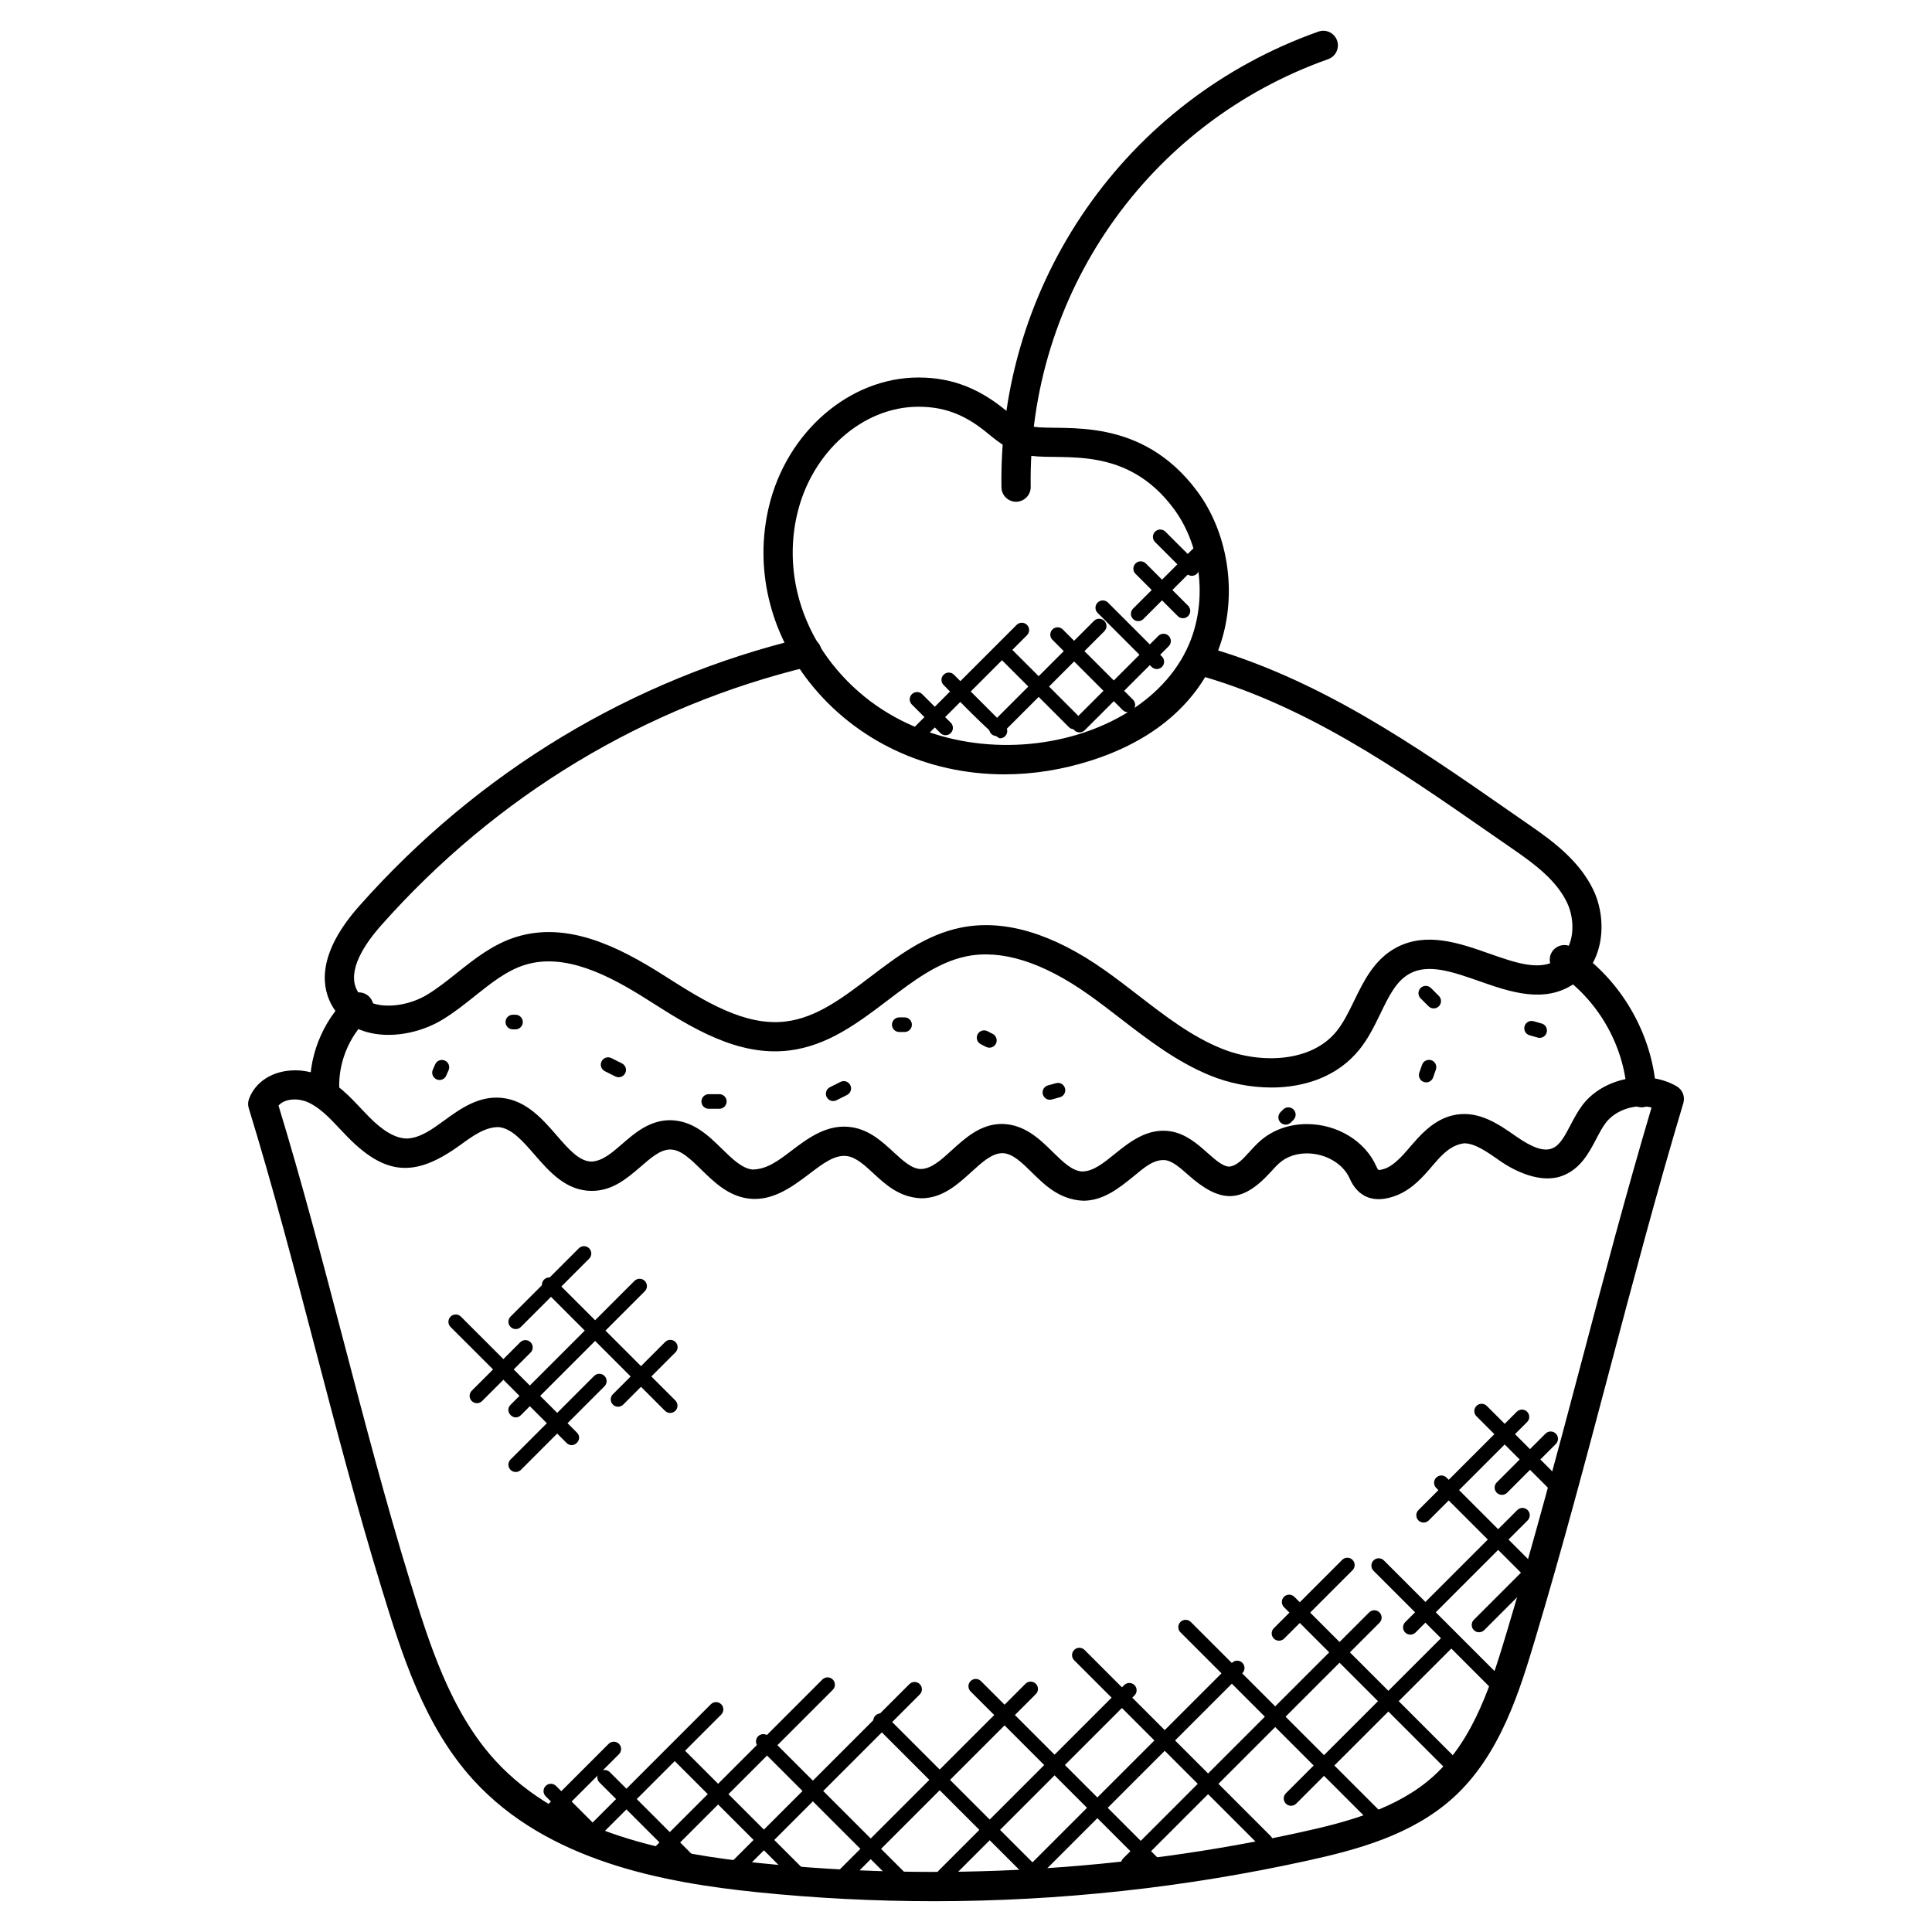 <?xml version="1.0" encoding="UTF-8"?>
<!-- Uploaded to: ICON Repo, www.svgrepo.com, Generator: ICON Repo Mixer Tools -->
<svg fill="#000000" width="800px" height="800px" version="1.1" viewBox="144 144 512 512" xmlns="http://www.w3.org/2000/svg">
 <g>
  <path d="m230.11 437.89c-1.984 0-3.676-1.512-3.852-3.535-0.867-9.688 3.055-19.781 10.215-26.344 1.59-1.441 4.031-1.34 5.481 0.242 1.441 1.582 1.332 4.031-0.242 5.473-5.426 4.969-8.395 12.609-7.734 19.941 0.188 2.133-1.387 4.016-3.512 4.207-0.121 0.016-0.238 0.016-0.355 0.016z"/>
  <path d="m410.22 349.21c-20.594 0-39.43-8.875-51.66-24.344-10.672-13.488-14.617-30.438-10.82-46.496 4.695-19.891 21.398-34.328 39.684-34.328 9.402 0 16.555 3.332 23.043 8.648 2.668 2.195 4.969 4.078 7.867 4.449 7.75 1 28.059-3.031 42.98 17.113 8.109 10.945 10.551 26.664 6.238 40.043-3.332 10.309-12.008 24.098-34.445 31.266-7.594 2.414-15.301 3.648-22.887 3.648zm-22.797-97.422c-14.734 0-28.262 11.93-32.145 28.359-3.246 13.742 0.156 28.281 9.355 39.902 27.262 34.469 85.191 23.949 95.531-8.145 3.582-11.074 1.582-24.051-5.078-33.051-12.48-16.844-28.965-12.93-37.73-14.035-5.109-0.652-8.664-3.566-11.805-6.144-5.082-4.164-10.43-6.887-18.129-6.887z"/>
  <path d="m413.27 276.97c-2.109 0-3.844-1.699-3.875-3.812-0.824-54.164 32.934-102.7 83.988-120.78 2.023-0.723 4.223 0.332 4.953 2.356 0.715 2.016-0.348 4.231-2.363 4.945-47.926 16.973-79.594 62.52-78.828 113.35 0.031 2.141-1.676 3.898-3.812 3.938-0.023 0.004-0.047 0.004-0.062 0.004z"/>
  <path d="m480.89 432.2c-5.637 0-11.27-1.18-16.09-3.141-8.945-3.637-16.555-9.496-23.91-15.176-2.781-2.148-5.574-4.301-8.426-6.316-12.191-8.633-23.09-12.031-32.359-10.129-7.527 1.551-13.992 6.449-20.828 11.641-7.812 5.93-15.891 12.059-26.105 13.309-13.742 1.684-26.098-6.16-36.988-13.082l-0.699-0.441c-10.09-6.402-21.82-12.504-32.492-9.121-4.711 1.496-8.781 4.727-13.082 8.16-2.742 2.195-5.582 4.457-8.711 6.348-6.125 3.695-13.992 4.977-20.059 3.231-4.285-1.227-7.559-3.828-9.449-7.535-2.574-5.031-3.356-13.609 7.543-25.887 31.578-35.586 72.277-60.141 117.7-71.016 2.086-0.504 4.172 0.789 4.668 2.867 0.496 2.086-0.789 4.172-2.867 4.668-43.863 10.504-83.184 34.234-113.7 68.625-4.41 4.969-9.105 11.992-6.434 17.215 0.898 1.766 2.473 2.977 4.668 3.606 4.016 1.141 9.625 0.172 13.922-2.418 2.703-1.637 5.223-3.644 7.898-5.773 4.668-3.711 9.488-7.566 15.562-9.488 13.672-4.34 27.383 2.606 38.996 9.969l0.699 0.441c10.277 6.535 20.996 13.277 31.895 11.945 8.137-0.992 15.043-6.238 22.363-11.797 7.223-5.488 14.695-11.16 23.949-13.059 11.496-2.363 24.398 1.473 38.398 11.395 2.938 2.086 5.812 4.293 8.68 6.512 7.262 5.606 14.113 10.891 22.098 14.129 10.047 4.086 23.766 3.789 30.516-4.644 1.797-2.246 3.164-5.039 4.606-8 2.512-5.176 5.356-11.055 11.254-14.16 7.961-4.191 16.734-1.125 24.477 1.598 7.324 2.574 13.656 4.781 18.324 1.52 4.426-3.086 4.672-10.199 2.363-15.02-2.805-5.859-8.457-10.09-14-13.93l-5.875-4.07c-25.547-17.758-49.676-34.531-78.906-42.574-2.062-0.566-3.277-2.699-2.711-4.766 0.566-2.062 2.691-3.269 4.766-2.703 30.508 8.395 56.316 26.328 81.27 43.684l5.852 4.062c6.125 4.231 12.953 9.387 16.586 16.961 3.75 7.859 2.945 19.254-4.922 24.734-7.922 5.527-17.176 2.293-25.328-0.566-6.859-2.402-13.332-4.68-18.293-2.055-3.652 1.922-5.621 5.984-7.898 10.688-1.559 3.215-3.18 6.543-5.527 9.465-5.812 7.238-14.617 10.098-23.391 10.098z"/>
  <path d="m391.46 647.84s0.008 0 0 0c-15.625 0-31.398-0.805-46.887-2.394-24.68-2.535-55.52-8.199-75.152-29.762-13.098-14.387-18.996-33.555-24.199-50.465-6.441-20.949-12.16-42.793-17.695-63.914-5.512-21.051-11.207-42.816-17.602-63.621-0.254-0.82-0.227-1.707 0.078-2.504 1.75-4.644 6.441-7.535 12.246-7.535 2.215 0 4.41 0.449 6.363 1.293 4.66 2.023 7.961 5.527 11.152 8.922l1.945 2.031c3.844 3.922 7.184 5.828 10.199 5.828 3.481-0.172 6.551-2.402 9.797-4.766 4.269-3.109 9.207-6.672 15.371-5.992 6.441 0.715 10.688 5.606 14.441 9.922 3.231 3.727 6.031 6.945 9.309 6.945 2.859-0.172 5.332-2.301 7.93-4.566 3.41-2.961 7.277-6.309 12.641-6.402 6.168 0 10.27 4.008 13.891 7.559 2.719 2.66 5.285 5.168 8.07 5.519 3.883-0.031 6.914-2.356 10.277-4.906 4.527-3.441 9.766-7.402 16.332-6.269 4.582 0.789 7.891 3.836 10.805 6.527 2.566 2.363 4.781 4.402 7.176 4.512h0.008c2.82 0 5.457-2.402 8.238-4.945 3.606-3.285 7.68-7.008 13.363-7.008 6 0.133 9.93 3.992 13.402 7.394 2.652 2.613 5.156 5.07 7.812 5.207h0.016c2.906 0 5.664-2.231 8.59-4.606 4.055-3.277 8.797-7.016 14.867-6.031 4.094 0.691 7.109 3.363 9.758 5.719 2.102 1.867 4.094 3.629 5.805 3.629 1.961-0.227 3.457-1.875 5.199-3.789 0.945-1.039 1.891-2.07 2.906-2.969 3.269-2.906 7.672-4.512 12.426-4.512 8.07 0 15.48 4.527 18.434 11.27 0.262 0.605 0.488 0.859 0.551 0.906 3.356-0.164 6.269-3.684 8.441-6.223l0.715-0.82c2.922-3.394 6.606-6.961 11.719-7.672 6-0.844 11.039 2.621 15.324 5.621 4.68 3.293 7.633 4.238 9.852 3.348 2.023-0.82 3.316-3.285 4.812-6.141 0.938-1.789 1.914-3.644 3.207-5.356 5.473-7.191 17.113-9.543 24.957-4.938 1.543 0.906 2.262 2.742 1.75 4.457-7.094 23.672-13.426 47.605-19.555 70.75-6.141 23.207-12.496 47.203-19.625 71-4.125 13.766-9.254 30.902-21.727 42.25-11 10.008-25.711 13.883-38.629 16.727-32.441 7.152-65.785 10.77-99.105 10.77zm-173.65-210.85c6.254 20.469 11.82 41.754 17.223 62.348 5.512 21.043 11.207 42.809 17.602 63.605 4.969 16.137 10.586 34.414 22.531 47.52 17.867 19.625 46.902 24.879 70.207 27.277 47.707 4.891 96.699 2.086 143.52-8.223 11.945-2.629 25.492-6.16 35.074-14.883 10.883-9.898 15.473-25.223 19.531-38.746 7.094-23.672 13.426-47.605 19.555-70.75 5.852-22.121 11.898-44.949 18.625-67.641-4.363-1.055-9.543 0.66-12.113 4.039-0.984 1.293-1.75 2.789-2.527 4.269-1.922 3.66-4.102 7.812-8.75 9.703-5.836 2.379-12.977-1.188-16.883-3.938-3.394-2.379-6.543-4.582-9.387-4.582-3.324 0.41-5.695 2.812-7.68 5.117l-0.691 0.797c-2.465 2.883-5.262 6.144-9.371 7.82-6.176 2.496-10.465 0.48-12.609-4.434-1.715-3.898-6.371-6.629-11.332-6.629-2.836 0-5.418 0.906-7.277 2.551-0.805 0.723-1.566 1.566-2.324 2.394-7.789 8.559-13.473 8.191-21.875 0.738-2.062-1.82-4.008-3.551-5.906-3.875-3.246-0.371-5.867 2.102-8.695 4.402-3.676 2.969-7.828 6.34-13.223 6.34-6.262-0.316-10.113-4.102-13.512-7.441-2.789-2.742-5.199-5.117-7.859-5.168h-0.008c-2.766 0-5.418 2.418-8.23 4.984-3.59 3.262-7.641 6.977-13.285 6.977-5.758-0.234-9.41-3.598-12.625-6.566-2.332-2.156-4.543-4.191-6.867-4.59-3.394-0.574-6.656 2.031-10.332 4.805-4.441 3.363-9.664 7.207-15.922 6.426-5.379-0.668-9.184-4.387-12.535-7.664-2.93-2.867-5.465-5.34-8.262-5.34-2.613 0.039-5 2.109-7.766 4.512-3.984 3.449-7.703 6.457-13.016 6.457-6.812 0-11.246-5.109-15.16-9.609-3.094-3.559-6.008-6.922-9.441-7.293-3.535-0.07-6.727 2.195-9.969 4.551-11.496 8.371-19.469 8.93-30.09-1.906l-2.055-2.148c-2.773-2.953-5.41-5.742-8.605-7.129-2.238-0.992-5.859-1.121-7.688 0.922z"/>
  <path d="m579.05 437.45c-2.047 0-3.75-1.598-3.867-3.66-0.738-12.859-7.898-25.207-18.719-32.219-1.797-1.164-2.301-3.566-1.148-5.356 1.188-1.805 3.59-2.301 5.363-1.141 12.844 8.332 21.363 23.004 22.23 38.281 0.125 2.133-1.512 3.969-3.652 4.086-0.059 0.008-0.137 0.008-0.207 0.008z"/>
  <path d="m477.99 633.31-49.32-49.32c-0.758-0.758-0.758-1.984 0-2.742 0.758-0.758 1.984-0.758 2.742 0l49.32 49.32c0.758 0.758 0.758 1.984 0 2.742-0.758 0.754-1.984 0.766-2.742 0z"/>
  <path d="m508.02 627.76-51.188-51.18c-0.758-0.758-0.758-1.984 0-2.742 0.758-0.758 1.984-0.758 2.742 0l51.188 51.18c0.758 0.758 0.758 1.984 0 2.742-0.758 0.754-1.984 0.762-2.742 0z"/>
  <path d="m526.74 612.38-42.469-42.469c-0.758-0.758-0.758-1.984 0-2.742 0.758-0.758 1.984-0.758 2.742 0l42.469 42.469c0.758 0.758 0.758 1.984 0 2.742-0.75 0.75-1.984 0.758-2.742 0z"/>
  <path d="m539.28 591.55-31.281-31.281c-0.758-0.758-0.758-1.984 0-2.742 0.758-0.758 1.984-0.758 2.742 0l31.281 31.281c0.758 0.758 0.758 1.984 0 2.742-0.75 0.75-1.973 0.758-2.742 0z"/>
  <path d="m549.83 562.74c-0.496 0-0.992-0.188-1.371-0.566l-23.844-23.848c-0.758-0.758-0.758-1.984 0-2.742 0.758-0.758 1.984-0.758 2.742 0l23.844 23.848c0.758 0.758 0.758 1.984 0 2.742-0.379 0.379-0.875 0.566-1.371 0.566z"/>
  <path d="m556.57 540.62-21.293-21.293c-0.758-0.758-0.758-1.984 0-2.742 0.758-0.758 1.984-0.758 2.742 0l21.293 21.293c0.758 0.758 0.758 1.984 0 2.742-0.758 0.75-1.98 0.766-2.742 0z"/>
  <path d="m449.12 640.14-47.902-47.895c-0.758-0.758-0.758-1.984 0-2.742 0.758-0.758 1.984-0.758 2.742 0l47.902 47.895c0.758 0.758 0.758 1.984 0 2.742-0.75 0.754-1.977 0.762-2.742 0z"/>
  <path d="m418.46 643.86-42.469-42.469c-0.758-0.758-0.758-1.984 0-2.742 0.758-0.758 1.984-0.758 2.734 0l42.469 42.469c0.758 0.758 0.758 1.984 0 2.742-0.742 0.75-1.965 0.758-2.734 0z"/>
  <path d="m383.76 645.71-38.848-38.84c-0.758-0.758-0.758-1.984 0-2.742 0.758-0.758 1.984-0.758 2.742 0l38.848 38.84c0.758 0.758 0.758 1.984 0 2.742-0.758 0.75-1.984 0.758-2.742 0z"/>
  <path d="m353.7 641.61-32.176-32.184c-0.758-0.758-0.758-1.984 0-2.742 0.758-0.758 1.984-0.758 2.742 0l32.176 32.184c0.758 0.758 0.758 1.984 0 2.742-0.758 0.754-1.984 0.762-2.742 0z"/>
  <path d="m325.98 639.48-23.113-23.105c-0.758-0.758-0.758-1.984 0-2.742 0.758-0.758 1.984-0.758 2.742 0l23.105 23.105c0.758 0.758 0.758 1.984 0 2.742-0.75 0.754-1.973 0.762-2.734 0z"/>
  <path d="m302.51 633.93-13.898-13.898c-0.758-0.758-0.758-1.984 0-2.742 0.758-0.758 1.984-0.758 2.742 0l13.898 13.898c0.758 0.758 0.758 1.984 0 2.742-0.75 0.75-1.977 0.766-2.742 0z"/>
  <path d="m286.44 627.73c-0.758-0.758-0.758-1.984 0-2.742l18.852-18.852c0.758-0.758 1.984-0.758 2.742 0 0.758 0.758 0.758 1.984 0 2.742l-18.852 18.852c-0.75 0.754-1.984 0.762-2.742 0z"/>
  <path d="m297.94 632.84c-0.758-0.758-0.758-1.984 0-2.742l34.445-34.453c0.758-0.758 1.984-0.758 2.742 0 0.758 0.758 0.758 1.984 0 2.742l-34.445 34.453c-0.758 0.75-1.98 0.758-2.742 0z"/>
  <path d="m317.41 636.36c-0.758-0.758-0.758-1.984 0-2.742l44.535-44.535c0.758-0.758 1.984-0.758 2.742 0 0.758 0.758 0.758 1.984 0 2.742l-44.535 44.535c-0.75 0.75-1.977 0.766-2.742 0z"/>
  <path d="m336.58 641.47c-0.758-0.758-0.758-1.984 0-2.742l48.422-48.422c0.758-0.758 1.984-0.758 2.742 0 0.758 0.758 0.758 1.984 0 2.742l-48.422 48.422c-0.758 0.754-1.984 0.762-2.742 0z"/>
  <path d="m363.41 645.3c-0.758-0.758-0.758-1.984 0-2.742l52.352-52.344c0.758-0.758 1.984-0.758 2.742 0 0.758 0.758 0.758 1.984 0 2.742l-52.352 52.344c-0.758 0.75-1.98 0.758-2.742 0z"/>
  <path d="m392.79 642.43c-0.758-0.758-0.758-1.984 0-2.742l49.117-49.117c0.758-0.758 1.984-0.758 2.742 0 0.758 0.758 0.758 1.984 0 2.742l-49.117 49.117c-0.758 0.75-1.98 0.758-2.742 0z"/>
  <path d="m415.79 642.11c-0.758-0.758-0.758-1.984 0-2.742l54.707-54.707c0.758-0.758 1.984-0.758 2.742 0 0.758 0.758 0.758 1.984 0 2.742l-54.707 54.707c-0.762 0.754-1.984 0.762-2.742 0z"/>
  <path d="m441.66 639.23c-0.758-0.758-0.758-1.984 0-2.742l65.176-65.184c0.758-0.758 1.984-0.758 2.742 0 0.758 0.758 0.758 1.984 0 2.742l-65.176 65.184c-0.758 0.75-1.984 0.758-2.742 0z"/>
  <path d="m484.77 621.98c-0.758-0.758-0.758-1.984 0-2.742l42.398-42.391c0.758-0.758 1.984-0.758 2.742 0 0.758 0.758 0.758 1.984 0 2.742l-42.398 42.391c-0.758 0.754-1.98 0.762-2.742 0z"/>
  <path d="m482.95 578.8c-0.496 0-0.992-0.188-1.371-0.566-0.758-0.758-0.758-1.984 0-2.742l18.113-18.113c0.758-0.758 1.984-0.758 2.742 0 0.758 0.758 0.758 1.984 0 2.742l-18.113 18.113c-0.379 0.379-0.875 0.566-1.371 0.566z"/>
  <path d="m516.39 576.63c-0.758-0.758-0.758-1.984 0-2.742l29.703-29.703c0.758-0.758 1.984-0.758 2.742 0 0.758 0.758 0.758 1.984 0 2.742l-29.703 29.703c-0.75 0.754-1.984 0.762-2.742 0z"/>
  <path d="m519.9 546.93c-0.758-0.758-0.758-1.984 0-2.742l26.066-26.066c0.758-0.758 1.984-0.758 2.734 0 0.758 0.758 0.758 1.984 0 2.734l-26.066 26.066c-0.742 0.758-1.969 0.766-2.734 0.008z"/>
  <path d="m540.66 539.59c-0.758-0.758-0.758-1.984 0-2.742l12.914-12.922c0.758-0.758 1.984-0.758 2.742 0 0.758 0.758 0.758 1.984 0 2.742l-12.914 12.922c-0.762 0.75-1.984 0.758-2.742 0z"/>
  <path d="m534.59 576c-0.758-0.758-0.758-1.984 0-2.742l16.805-16.805c0.758-0.758 1.984-0.758 2.742 0s0.758 1.984 0 2.742l-16.805 16.805c-0.758 0.75-1.984 0.758-2.742 0z"/>
  <path d="m427.27 336.7-18.941-18.941c-0.758-0.758-0.758-1.984 0-2.742 0.758-0.758 1.984-0.758 2.742 0l18.941 18.941c0.758 0.758 0.758 1.984 0 2.742-0.75 0.754-1.98 0.77-2.742 0z"/>
  <path d="m441.52 332.17-18.617-18.617c-0.758-0.758-0.758-1.984 0-2.742 0.758-0.758 1.984-0.758 2.742 0l18.617 18.617c0.758 0.758 0.758 1.984 0 2.742-0.758 0.75-1.98 0.758-2.742 0z"/>
  <path d="m449.19 320.74-14.309-14.309c-0.758-0.758-0.758-1.984 0-2.742 0.766-0.758 1.992-0.75 2.742 0l14.309 14.305c0.758 0.758 0.758 1.984 0 2.742-0.75 0.746-1.977 0.77-2.742 0.004z"/>
  <path d="m456.12 307.27-11.199-11.199c-0.758-0.758-0.758-1.984 0-2.742 0.758-0.758 1.984-0.758 2.742 0l11.199 11.199c0.758 0.758 0.758 1.984 0 2.742-0.758 0.754-1.98 0.762-2.742 0z"/>
  <path d="m458.49 296.03-8.387-8.387c-0.758-0.758-0.758-1.984 0-2.742 0.75-0.75 1.977-0.758 2.742 0l8.387 8.379c0.758 0.758 0.758 1.984 0 2.742-0.766 0.777-1.992 0.762-2.742 0.008z"/>
  <path d="m409 339.66c-1.301 0-14.008-13.199-14.93-14.121-0.758-0.758-0.758-1.984 0-2.734 0.758-0.758 1.984-0.758 2.734 0l13.555 13.555c0.758 0.758 0.758 1.984 0 2.742-0.367 0.375-0.863 0.559-1.359 0.559z"/>
  <path d="m393.22 338.27-7.566-7.559c-0.758-0.758-0.758-1.984 0-2.742s1.984-0.758 2.742 0l7.566 7.559c0.758 0.758 0.758 1.984 0 2.742-0.773 0.77-1.996 0.754-2.742 0z"/>
  <path d="m385.33 340.43c-0.758-0.758-0.758-1.984 0-2.734l28.09-28.098c0.758-0.758 1.984-0.758 2.742 0 0.758 0.758 0.758 1.984 0 2.742l-28.09 28.09c-0.758 0.75-1.98 0.758-2.742 0z"/>
  <path d="m406.71 338.49c-0.758-0.758-0.758-1.984 0-2.742l27.207-27.207c0.758-0.758 1.984-0.758 2.742 0 0.758 0.758 0.758 1.984 0 2.742l-27.207 27.207c-0.758 0.75-1.984 0.758-2.742 0z"/>
  <path d="m430.09 338.09c-1.715 0-2.598-2.086-1.371-3.309l22.254-22.262c0.758-0.758 1.984-0.758 2.742 0s0.758 1.984 0 2.742l-22.254 22.262c-0.379 0.371-0.867 0.566-1.371 0.566z"/>
  <path d="m444.27 308.04c-0.758-0.758-0.758-1.984 0-2.742l15.664-15.664c0.758-0.758 1.984-0.758 2.742 0 0.758 0.758 0.758 1.984 0 2.742l-15.664 15.664c-0.75 0.75-1.977 0.766-2.742 0z"/>
  <path d="m260.48 430.21c-0.254 0-0.504-0.047-0.758-0.156-0.984-0.418-1.449-1.559-1.031-2.543l0.645-1.465c0.434-0.984 1.582-1.418 2.559-0.984 0.977 0.434 1.418 1.582 0.984 2.559l-0.613 1.402c-0.32 0.746-1.039 1.188-1.785 1.188z"/>
  <path d="m280.61 416.79h-0.699c-1.07 0-1.938-0.867-1.938-1.938 0-1.07 0.867-1.938 1.938-1.938h0.699c1.07 0 1.938 0.867 1.938 1.938 0.004 1.07-0.867 1.938-1.938 1.938z"/>
  <path d="m307.95 429.48c-0.293 0-0.59-0.062-0.859-0.203l-2.805-1.402c-0.953-0.48-1.348-1.637-0.867-2.598 0.465-0.961 1.629-1.348 2.598-0.875l2.805 1.41c0.961 0.48 1.348 1.645 0.867 2.598-0.352 0.672-1.035 1.07-1.738 1.07z"/>
  <path d="m334.63 437.84h-2.805c-1.07 0-1.938-0.867-1.938-1.938 0-1.07 0.867-1.938 1.938-1.938h2.805c1.07 0 1.938 0.867 1.938 1.938 0 1.066-0.871 1.938-1.938 1.938z"/>
  <path d="m364.81 435.79c-0.707 0-1.395-0.387-1.734-1.07-0.48-0.953-0.094-2.117 0.859-2.598l2.805-1.41c0.945-0.48 2.117-0.094 2.598 0.867 0.48 0.961 0.094 2.117-0.867 2.598l-2.789 1.402c-0.273 0.148-0.566 0.211-0.871 0.211z"/>
  <path d="m383.72 417.49h-1.402c-1.07 0-1.938-0.867-1.938-1.938 0-1.07 0.867-1.938 1.938-1.938h1.402c1.07 0 1.938 0.867 1.938 1.938 0 1.07-0.867 1.938-1.938 1.938z"/>
  <path d="m406.19 421.65c-0.293 0-0.598-0.07-0.875-0.211l-1.402-0.715c-0.953-0.488-1.332-1.652-0.844-2.606 0.48-0.961 1.668-1.332 2.606-0.844l1.402 0.715c0.953 0.488 1.332 1.652 0.844 2.606-0.344 0.664-1.023 1.055-1.73 1.055z"/>
  <path d="m422.23 435.45c-0.852 0-1.637-0.566-1.867-1.434-0.277-1.031 0.332-2.102 1.363-2.379l2.125-0.582c1.062-0.301 2.094 0.324 2.387 1.348 0.277 1.031-0.316 2.102-1.355 2.379l-2.141 0.59c-0.168 0.055-0.348 0.078-0.512 0.078z"/>
  <path d="m484.72 442.04c-0.496 0-0.992-0.188-1.371-0.566-0.758-0.758-0.758-1.984 0-2.742l0.676-0.684c0.742-0.766 1.969-0.789 2.742-0.047 0.773 0.742 0.789 1.969 0.047 2.742l-0.723 0.73c-0.379 0.379-0.867 0.566-1.371 0.566z"/>
  <path d="m521.96 430.84c-0.211 0-0.426-0.031-0.637-0.109-1.016-0.348-1.543-1.457-1.195-2.465l0.738-2.094c0.355-1.016 1.465-1.535 2.465-1.195 1.016 0.348 1.543 1.457 1.195 2.465l-0.738 2.094c-0.281 0.809-1.031 1.305-1.828 1.305z"/>
  <path d="m523.95 411.24c-0.496 0-0.992-0.188-1.371-0.566l-2.102-2.094c-0.758-0.75-0.758-1.984-0.008-2.742 0.766-0.758 1.984-0.758 2.742-0.008l2.102 2.102c0.758 0.758 0.758 1.984 0 2.742-0.375 0.371-0.867 0.566-1.363 0.566z"/>
  <path d="m552.02 419.04c-0.18 0-0.348-0.023-0.52-0.07l-2.137-0.605c-1.039-0.293-1.637-1.363-1.34-2.394 0.277-1.031 1.363-1.637 2.387-1.34l2.133 0.605c1.039 0.293 1.637 1.363 1.34 2.394-0.234 0.859-1.016 1.41-1.863 1.41z"/>
  <path d="m294.14 526.39-30.738-30.73c-0.758-0.758-0.758-1.984 0-2.742s1.984-0.758 2.742 0l30.738 30.73c1.809 1.809-0.93 4.547-2.742 2.742z"/>
  <path d="m320.23 517.88-32.043-32.035c-0.758-0.758-0.758-1.984 0-2.742 0.758-0.758 1.984-0.758 2.742 0l32.043 32.035c0.758 0.758 0.758 1.984 0 2.742-0.758 0.75-1.984 0.758-2.742 0z"/>
  <path d="m279.3 516.29 32.832-32.832c0.758-0.758 1.984-0.758 2.742 0 0.758 0.758 0.758 1.984 0 2.742l-32.832 32.832c-1.82 1.816-4.539-0.945-2.742-2.742z"/>
  <path d="m279.3 495.65c-0.758-0.758-0.758-1.984 0-2.742l18.09-18.09c0.758-0.758 1.984-0.758 2.742 0 0.758 0.758 0.758 1.984 0 2.742l-18.09 18.09c-0.75 0.762-1.973 0.766-2.742 0z"/>
  <path d="m306.42 516.23c-0.758-0.758-0.758-1.984 0-2.742l13.844-13.844c0.758-0.758 1.984-0.758 2.742 0 0.758 0.758 0.758 1.984 0 2.742l-13.844 13.844c-0.75 0.754-1.977 0.762-2.742 0z"/>
  <path d="m269.02 515.29c-0.758-0.758-0.758-1.984 0-2.734l12.844-12.844c0.758-0.766 1.984-0.75 2.742 0 0.758 0.758 0.758 1.984 0 2.734l-12.844 12.844c-0.75 0.754-1.984 0.762-2.742 0z"/>
  <path d="m279.3 533.53c-0.758-0.758-0.758-1.984 0-2.742l22.152-22.152c0.758-0.758 1.984-0.758 2.742 0 0.758 0.758 0.758 1.984 0 2.742l-22.152 22.152c-0.75 0.75-1.973 0.758-2.742 0z"/>
 </g>
</svg>